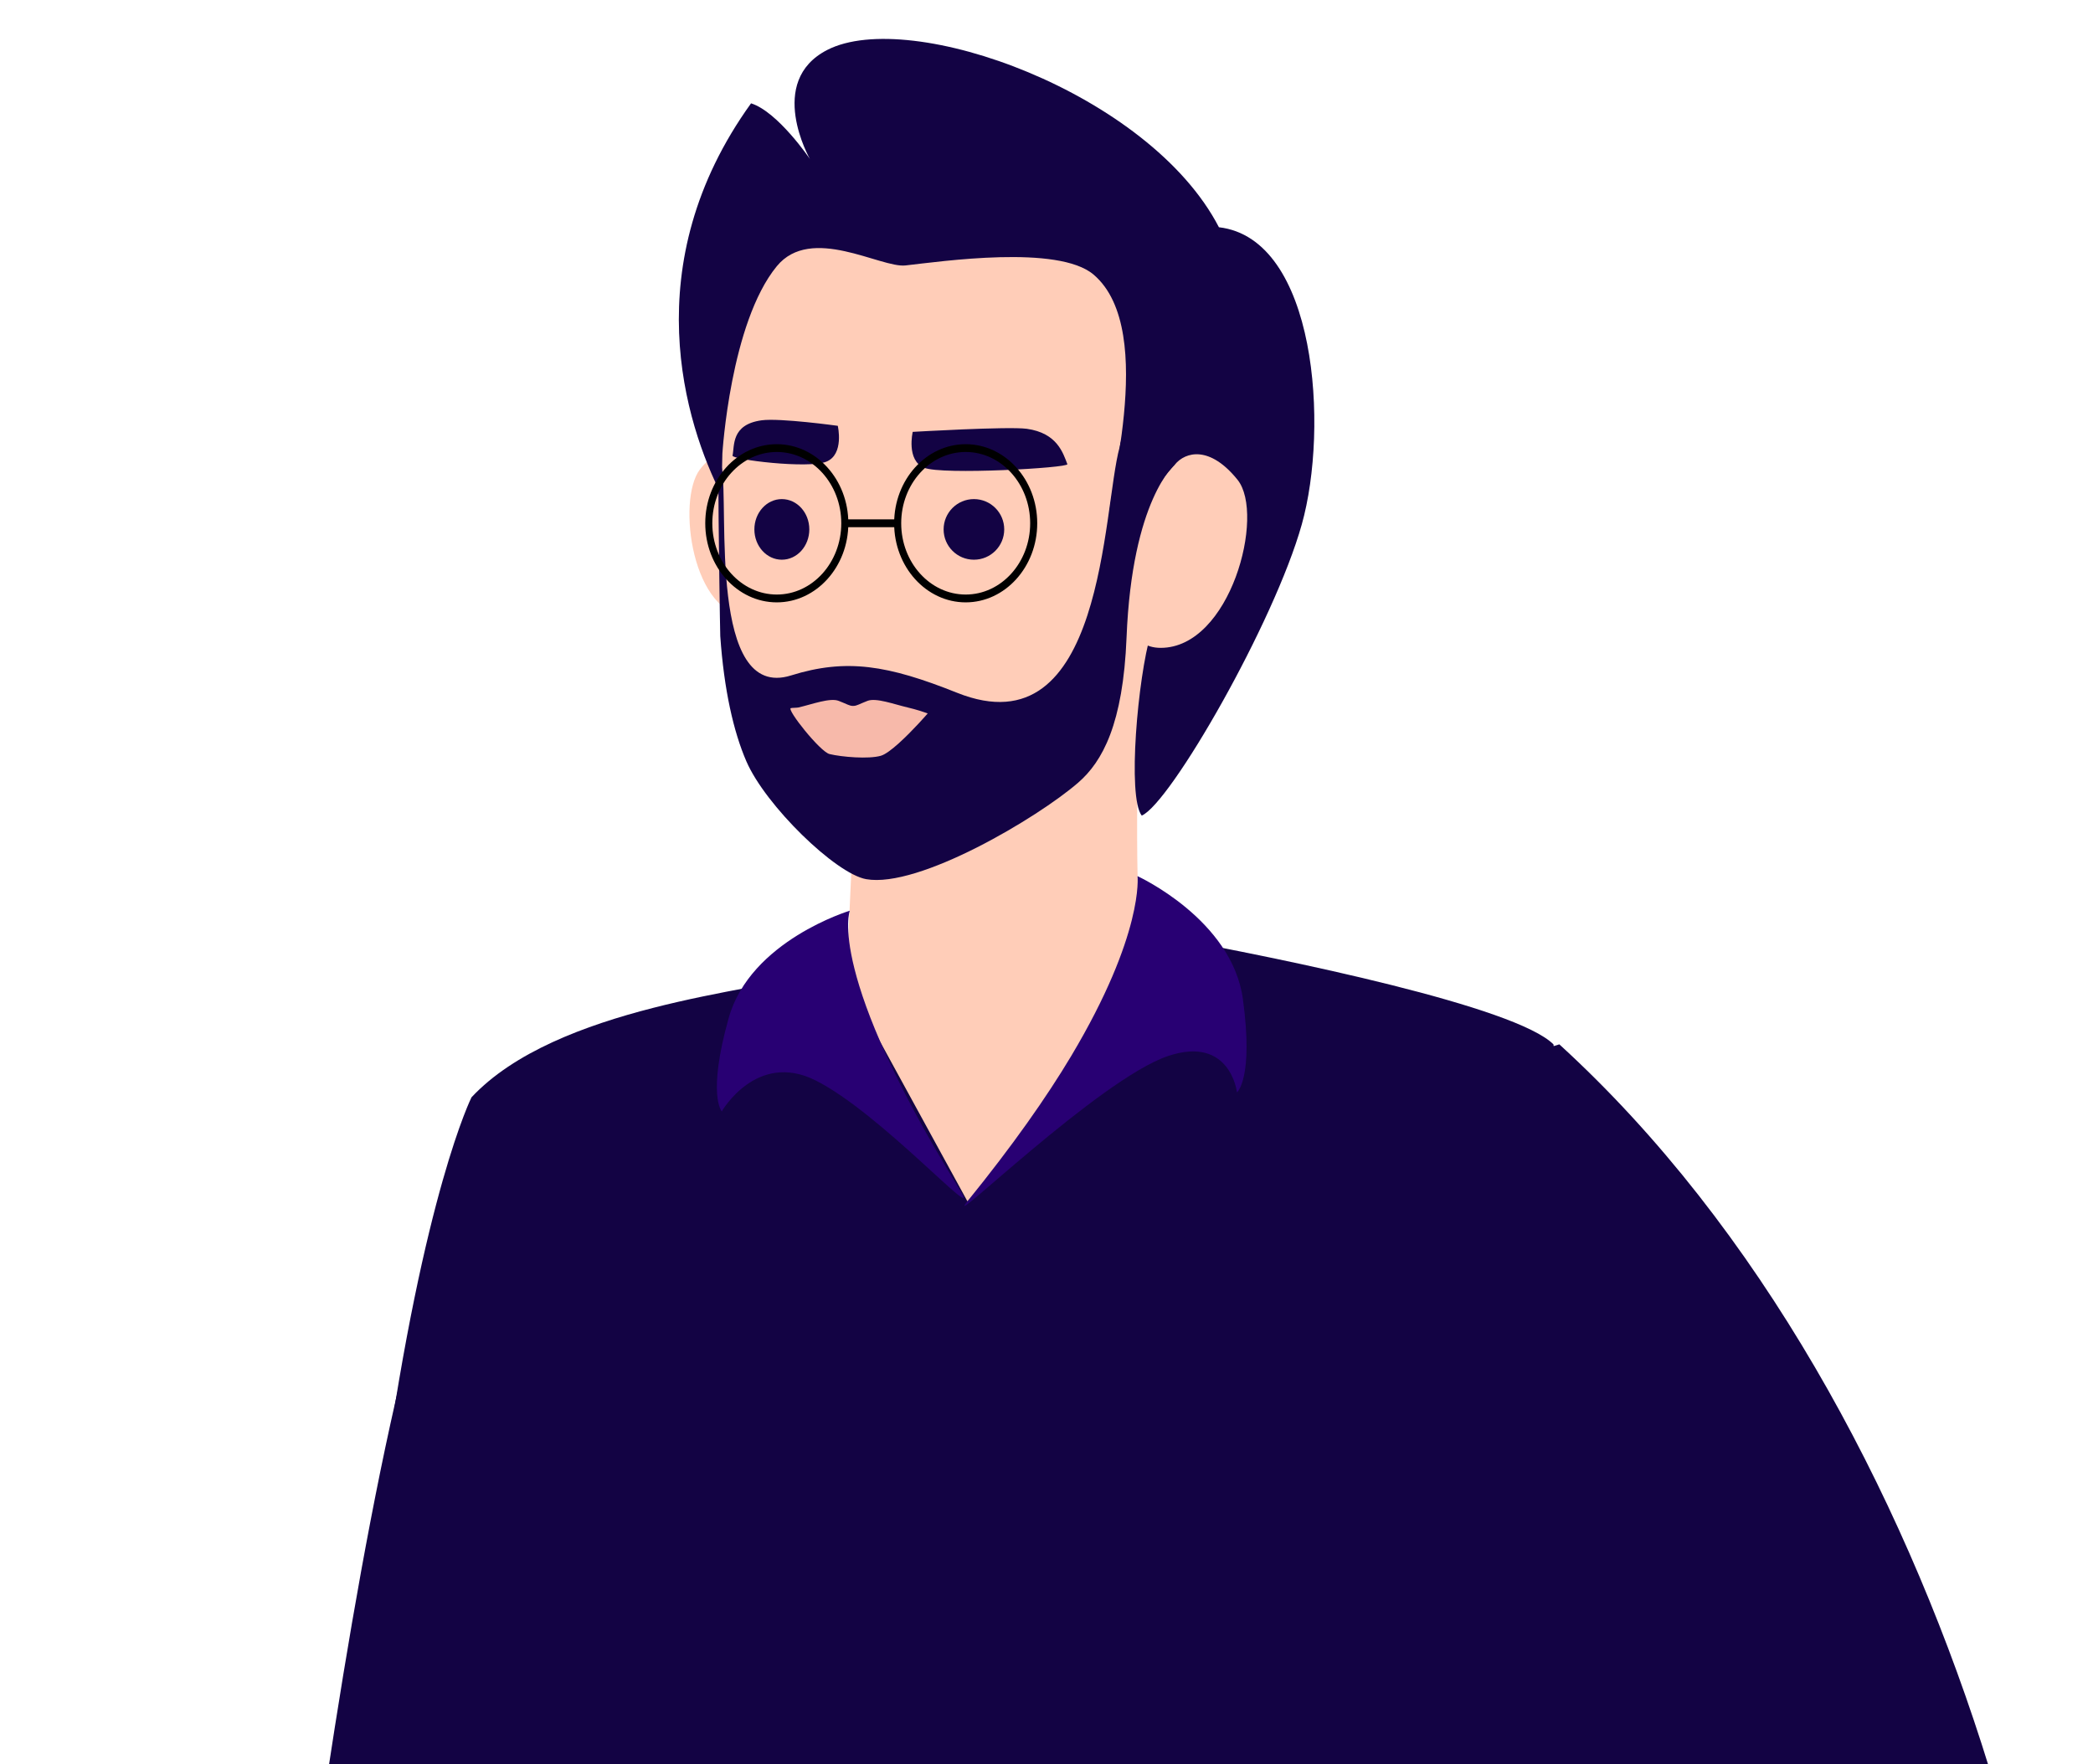 <?xml version="1.0" encoding="UTF-8" standalone="no"?>
<!DOCTYPE svg PUBLIC "-//W3C//DTD SVG 1.1//EN" "http://www.w3.org/Graphics/SVG/1.1/DTD/svg11.dtd">
<svg width="100%" height="100%" viewBox="0 0 605 510" version="1.1" xmlns="http://www.w3.org/2000/svg" xmlns:xlink="http://www.w3.org/1999/xlink" xml:space="preserve" xmlns:serif="http://www.serif.com/" style="fill-rule:evenodd;clip-rule:evenodd;stroke-linejoin:round;stroke-miterlimit:2;">
    <g id="Hintergrund">
    </g>
    <g transform="matrix(1,0,0,1,-3.86,-17.754)">
        <g id="Layout">
            <g>
                <g>
                    <g>
                        <path d="M445.91,328.19C434.98,317.3 366.24,292.81 327.69,289.04C326.6,288.93 258.72,298.5 257.15,298.95C239.51,304.03 187.64,324.82 163.11,351.03C138.58,377.24 131.61,373.67 120.02,456.67C120.02,456.67 137.58,633.85 131.68,672.26C113.98,787.5 94.94,697.51 110.93,819.26C110.93,819.26 427.06,831.46 450.07,843.24C538.8,749.36 464.9,458.92 445.92,328.18L445.91,328.19Z" style="fill:rgb(19,3,68);fill-rule:nonzero;"/>
                        <path d="M160.18,327.18C114.1,343.42 89.06,614.26 75.2,694.68C61.3,775.35 41.58,882.76 45.99,937.25C49.31,950.47 80.87,964.56 128.83,959.84C149.48,919.2 273.11,342.34 160.18,327.19L160.18,327.18Z" style="fill:rgb(19,3,68);fill-rule:nonzero;"/>
                        <path d="M452.9,319.63C441.97,308.74 376.94,295.23 338.83,288.28L283.5,418C283.5,418 240.5,298.94 239.7,299.17C222.06,304.25 164.7,308.71 140.16,334.93C140.16,334.93 126.39,362.28 114.79,445.29L147,843.26C200.31,844.24 341.67,855.01 393.65,857.34C393.65,857.34 471.87,450.38 452.9,319.64L452.9,319.63Z" style="fill:rgb(19,3,68);fill-rule:nonzero;"/>
                        <path d="M338.83,288.09L333.04,284.81L282.5,340L247.71,292.56L239.7,298.61C239.7,298.61 204.75,790.43 197.95,848.22C230.24,865.22 384.93,843.24 384.93,843.24L338.83,288.08L338.83,288.09Z" style="fill:rgb(19,3,68);fill-rule:nonzero;"/>
                        <path d="M385.14,872.31L460.88,918.19C460.88,918.19 587.48,779.05 599.42,712.61C615.73,621.89 570.7,425.6 454.6,319.63C417.21,329.93 399.26,418.69 401.92,492.38C404.71,569.83 488.8,689.88 488.8,689.88L385.15,872.31L385.14,872.31Z" style="fill:rgb(19,3,68);fill-rule:nonzero;"/>
                        <g id="_02">
                            <g id="body">
                                <g id="neck">
                                    <path d="M333.04,284.81L319.5,332L283.5,365L248.5,301L251.81,229.34L335.65,204.38C330.89,229.18 333.03,284.82 333.03,284.82L333.04,284.81Z" style="fill:rgb(255,205,184);fill-rule:nonzero;"/>
                                </g>
                            </g>
                        </g>
                        <g>
                            <ellipse cx="227.78" cy="170.09" rx="18.64" ry="20.61" style="fill-opacity:0.15;"/>
                            <g>
                                <g>
                                    <path d="M261.7,170.04C261.7,157.43 270.98,147.18 282.38,147.18C293.78,147.18 303.06,157.43 303.06,170.04C303.06,182.64 293.78,192.9 282.38,192.9C270.98,192.9 261.7,182.65 261.7,170.04ZM263.74,170.04C263.74,181.4 272.1,190.64 282.38,190.64C292.66,190.64 301.02,181.4 301.02,170.04C301.02,158.68 292.66,149.43 282.38,149.43C272.1,149.43 263.74,158.67 263.74,170.04Z" style="fill-rule:nonzero;"/>
                                    <path d="M207.1,170.04C207.1,157.43 216.38,147.18 227.78,147.18C239.18,147.18 248.46,157.43 248.46,170.04C248.46,182.64 239.18,192.9 227.78,192.9C216.38,192.9 207.1,182.64 207.1,170.04ZM209.14,170.04C209.14,181.4 217.51,190.64 227.78,190.64C238.06,190.64 246.42,181.4 246.42,170.04C246.42,158.68 238.06,149.43 227.78,149.43C217.51,149.43 209.14,158.67 209.14,170.04Z" style="fill-rule:nonzero;"/>
                                    <rect x="247.44" y="168.91" width="15.29" height="2.26"/>
                                </g>
                                <ellipse cx="282.34" cy="170.09" rx="18.64" ry="20.61" style="fill-opacity:0.15;"/>
                            </g>
                        </g>
                    </g>
                    <path d="M249.5,281C249.5,281 220.78,289.63 214.5,312C208.22,334.37 212.5,339 212.5,339C212.5,339 222.48,321.56 239.5,330C258.26,339.3 287.99,372.49 281.5,362C242.5,299 249.5,281 249.5,281Z" style="fill:rgb(40,0,115);fill-rule:nonzero;"/>
                    <path d="M332.67,271.01C332.67,271.01 359.95,283.47 363.12,306.49C366.29,329.51 361.42,333.51 361.42,333.51C361.42,333.51 359.51,316.96 341.5,323C321.65,329.66 275.72,374.58 283.5,365C296.5,349 306.45,334.81 313.5,323C334.64,287.57 332.67,271.01 332.67,271.01Z" style="fill:rgb(40,0,115);fill-rule:nonzero;"/>
                </g>
                <g>
                    <g id="head">
                        <g id="face">
                            <path d="M221.54,150.16C221.54,150.16 212.86,144.56 206.14,153.5C199.42,162.46 203.9,196.05 220.69,196.05C237.49,196.05 221.54,150.16 221.54,150.16Z" style="fill:rgb(255,205,184);fill-rule:nonzero;"/>
                            <path d="M347.71,140.83C341.53,99.78 306.35,78.49 268.79,78.49C239.26,78.49 218.75,92.78 214.3,118C212.99,125.44 211.96,134.02 211.96,142.08C211.96,142.08 212.89,199.66 213.05,201.99C214.13,217.49 216.88,229.58 220.58,238.14C226.1,250.92 246.39,270.66 255.22,272.23C270.43,274.92 309.01,256.4 320.69,246.29C332.37,236.18 334.57,214.86 338.85,200.46C338.85,198.13 350.05,156.38 347.71,140.84L347.71,140.83Z" style="fill:rgb(255,205,184);fill-rule:nonzero;"/>
                        </g>
                    </g>
                    <path d="M220.95,47.62C228.72,50.06 237.97,63.71 237.97,63.71C237.97,63.71 225.19,41.31 243,32.18C267.03,19.88 336.09,44.61 356.2,83.44C384.39,86.72 388.03,141.29 380.15,169.35C372.18,197.75 342.2,249.91 333.89,253.51C329.66,248.11 332.79,213.46 336.5,201C336.5,199.61 342.82,183.73 345.54,168.26C340.61,168.85 326.51,170.33 324.7,168.05C322.51,165.28 339.22,113.47 319.96,97.12C309.71,88.43 276.1,93.31 265.6,94.48C258.42,95.28 238.3,82.62 228.39,94.72C214.97,111.09 212.67,148.88 212.67,148.88C212.67,148.88 212.45,157.31 212.51,161C201.88,140.2 187.39,94.23 220.96,47.62L220.95,47.62Z" style="fill:rgb(19,3,68);fill-rule:nonzero;"/>
                    <path d="M343.5,152C346.51,148.37 353.52,146.42 361.6,156.46C369.66,166.52 359.54,205.02 339.37,205.02C321.83,205.02 331.75,169.58 337.5,160C340.5,155 342.43,153.29 343.5,152Z" style="fill:rgb(255,205,184);fill-rule:nonzero;"/>
                    <path d="M267.69,142.59C267.69,142.59 295.37,140.97 300.66,141.7C309.48,142.92 311.15,148.74 312.39,151.92C312.82,153.01 276.21,155.09 270.99,152.96C265.77,150.83 267.69,142.6 267.69,142.6L267.69,142.59Z" style="fill:rgb(19,3,68);fill-rule:nonzero;"/>
                    <circle cx="285.38" cy="170.78" r="8.76" style="fill:rgb(19,3,68);"/>
                    <ellipse cx="229.86" cy="170.78" rx="7.94" ry="8.76" style="fill:rgb(19,3,68);"/>
                    <path d="M246.04,140.84C246.04,140.84 229.27,138.52 223.98,139.25C215.16,140.47 216.21,146.65 215.61,149.45C215.37,150.6 237.51,153.33 242.73,151.2C247.95,149.07 246.03,140.84 246.03,140.84L246.04,140.84Z" style="fill:rgb(19,3,68);fill-rule:nonzero;"/>
                    <path d="M280.5,218C260.5,210 248.5,208 232.5,213C208.56,220.48 214.59,164.19 212.5,153C212.44,152.66 211.5,153 211.5,155C211.5,167.97 212,200.68 212.06,201.64C213.14,217.14 215.89,229.23 219.59,237.79C225.11,250.57 245.4,270.31 254.23,271.88C269.44,274.57 303.82,254.12 315.5,244C322.56,237.88 328.5,227 329.5,202C331.1,162.02 343.5,152 343.5,152C343.5,152 329.5,134 327.5,147C322.5,165 323.27,235.11 280.5,218Z" style="fill:rgb(19,3,68);fill-rule:nonzero;"/>
                    <path d="M262.32,169.01C262.32,156.4 271.6,146.15 283,146.15C294.4,146.15 303.68,156.4 303.68,169.01C303.68,181.61 294.4,191.87 283,191.87C271.6,191.87 262.32,181.62 262.32,169.01ZM264.36,169.01C264.36,180.37 272.72,189.61 283,189.61C293.28,189.61 301.64,180.37 301.64,169.01C301.64,157.65 293.28,148.4 283,148.4C272.72,148.4 264.36,157.64 264.36,169.01Z" style="fill-rule:nonzero;"/>
                    <path d="M232.45,222.44C232.85,222.34 234.26,222.35 234.67,222.25C238.63,221.32 243.79,219.38 246.28,220.34C248.69,221.27 249.34,221.78 250.35,221.8C251.36,221.82 250.41,221.8 250.45,221.8L250.55,221.8C251.57,221.78 252.21,221.27 254.62,220.34C257.11,219.38 262.26,221.32 266.23,222.25C267.5,222.55 268.7,222.88 269.79,223.22C271.14,223.67 272.03,223.97 272.03,223.97C272.03,223.97 270.93,225.24 269.33,226.96C266.18,230.34 261.06,235.48 258.45,236.22C254.92,237.22 247.23,236.58 243.65,235.72C240.91,235.06 231.17,222.77 232.46,222.44L232.45,222.44Z" style="fill:rgb(247,185,170);fill-rule:nonzero;"/>
                    <path d="M207.72,169.01C207.72,156.4 217,146.15 228.4,146.15C239.8,146.15 249.08,156.4 249.08,169.01C249.08,181.61 239.8,191.87 228.4,191.87C217,191.87 207.72,181.61 207.72,169.01ZM209.76,169.01C209.76,180.37 218.13,189.61 228.4,189.61C238.67,189.61 247.04,180.37 247.04,169.01C247.04,157.65 238.68,148.4 228.4,148.4C218.12,148.4 209.76,157.64 209.76,169.01Z" style="fill-rule:nonzero;"/>
                    <rect x="248.06" y="167.88" width="15.29" height="2.26"/>
                </g>
            </g>
        </g>
    </g>
</svg>
